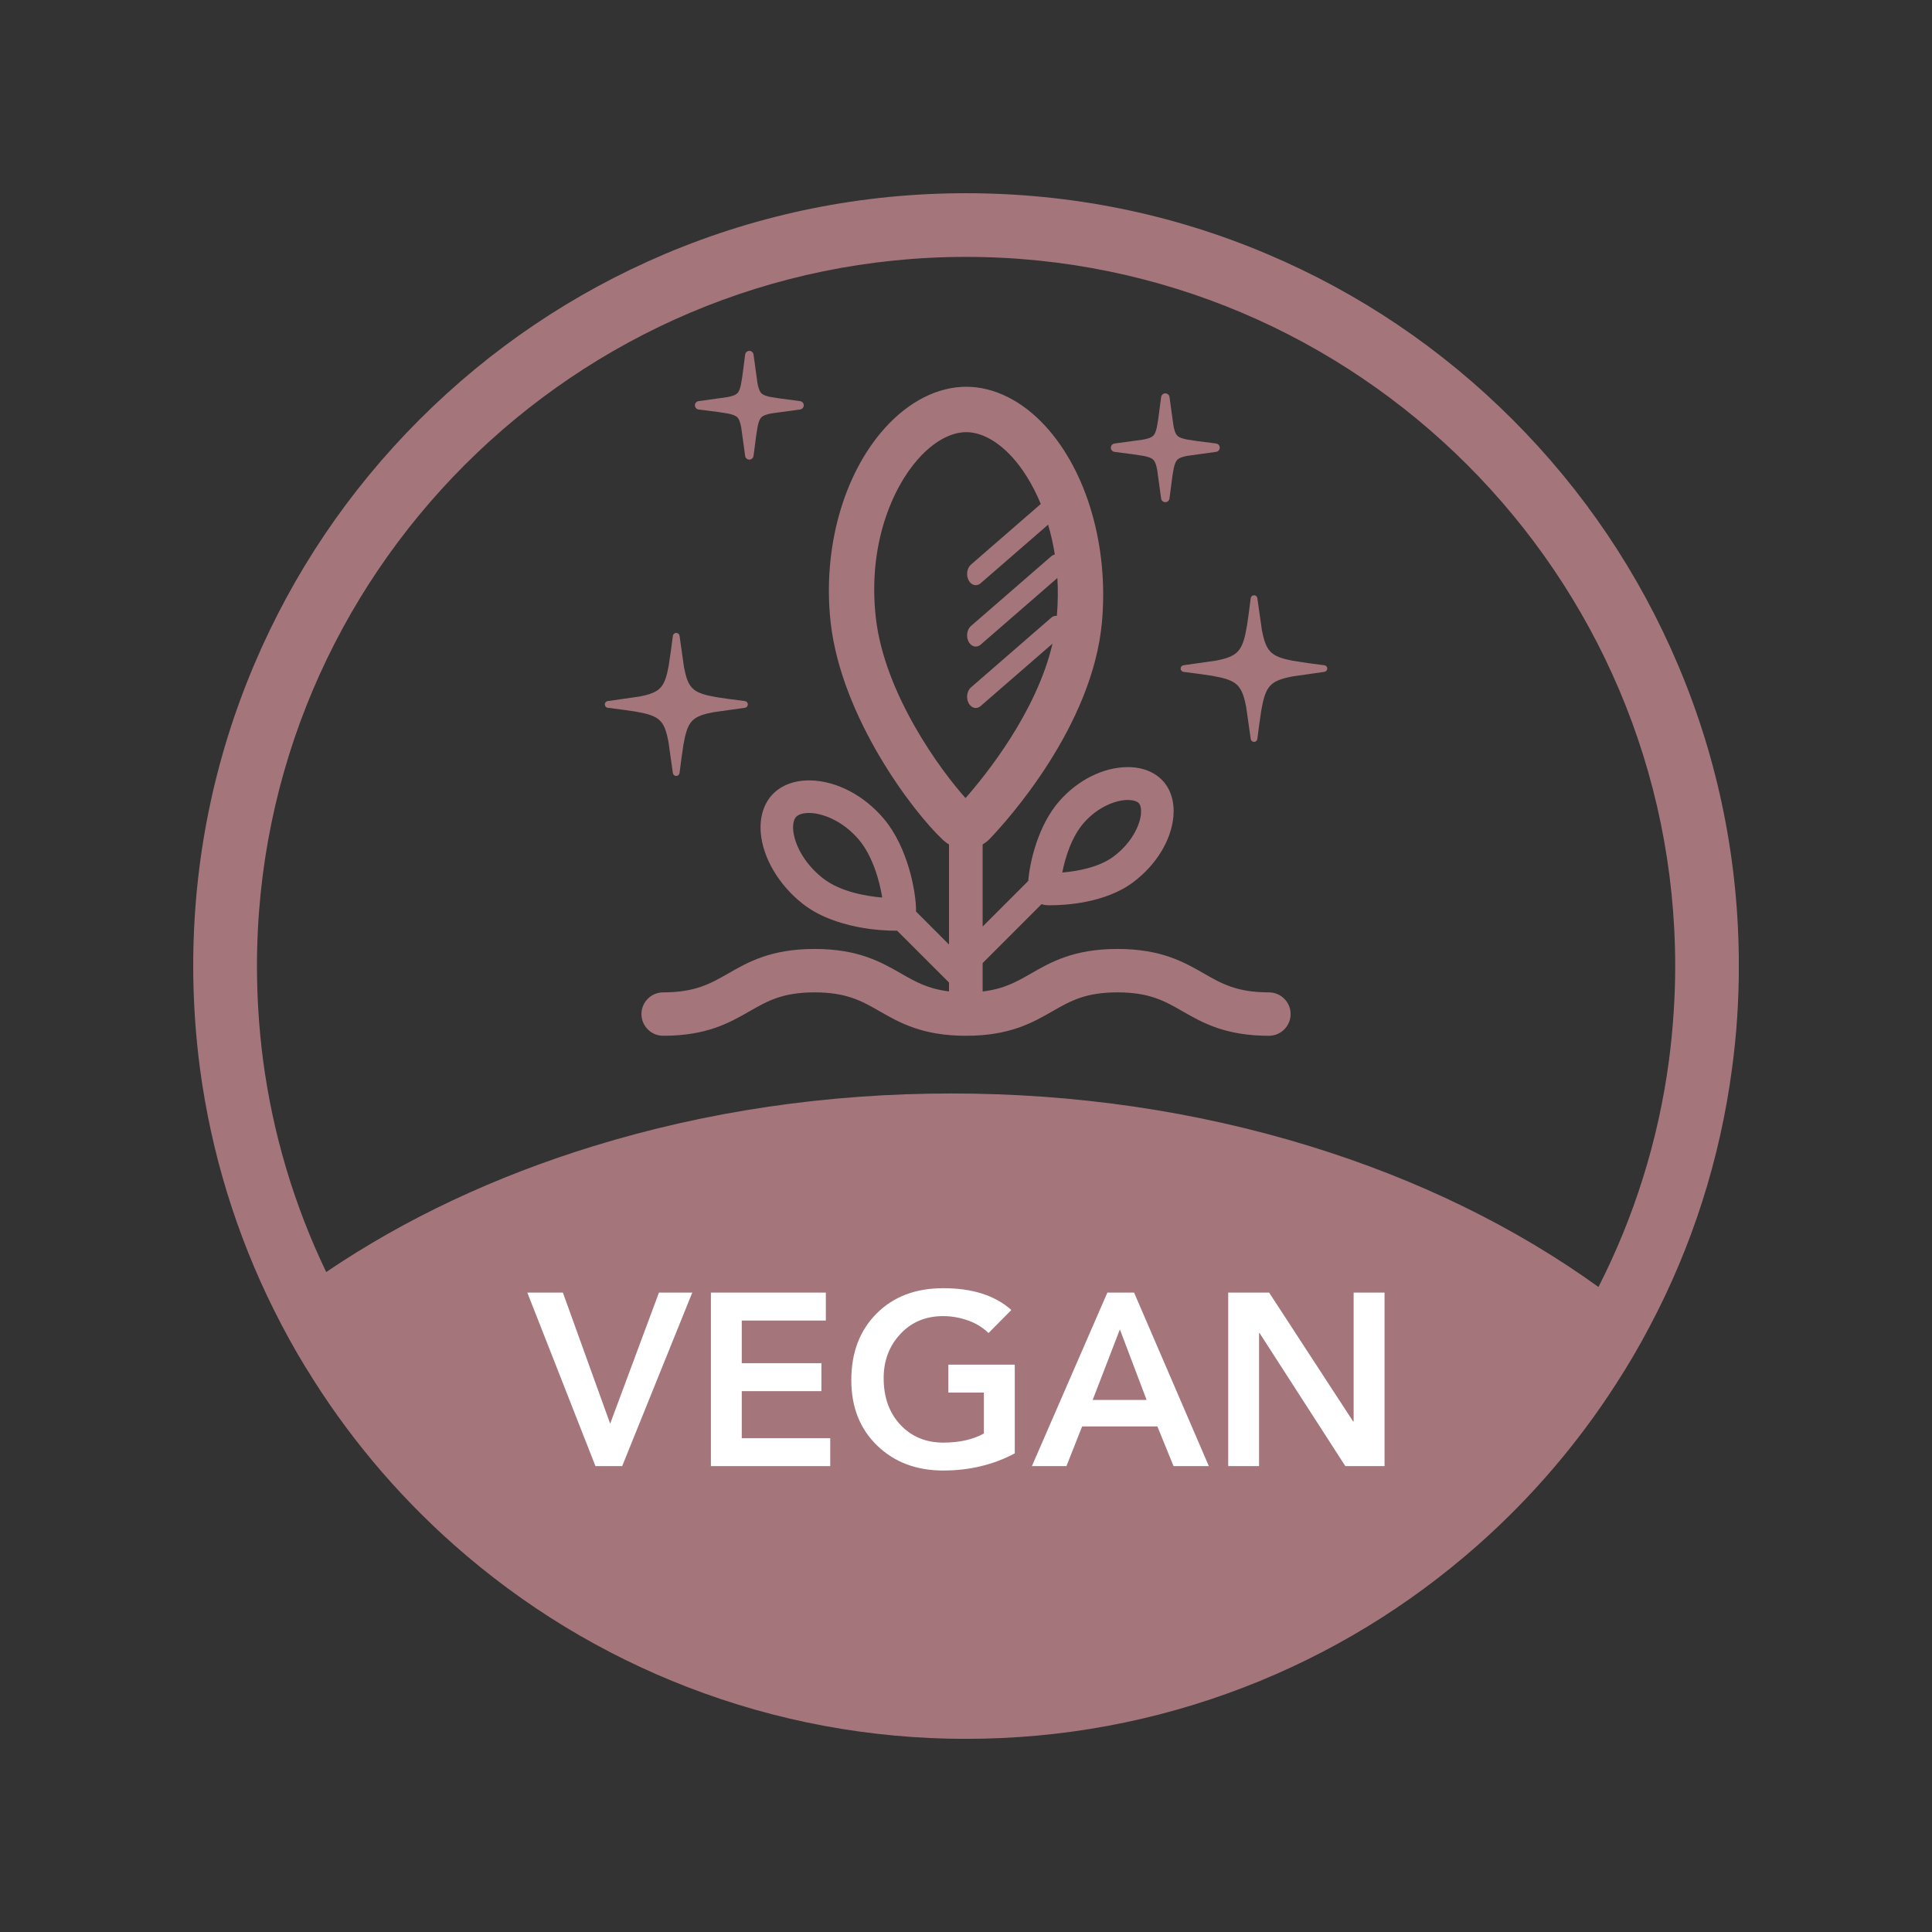 <svg xmlns="http://www.w3.org/2000/svg" xmlns:xlink="http://www.w3.org/1999/xlink" width="1080" zoomAndPan="magnify" viewBox="0 0 810 810" height="1080" preserveAspectRatio="xMidYMid meet" version="1.0"><rect x="0" y="0" width="810" height="810" fill="#333333" stroke="none"/><defs><g/><clipPath id="f3d0f6594d"><path d="M 81 81 L 729 81 L 729 729 L 81 729 Z M 81 81 " clip-rule="nonzero"/></clipPath><clipPath id="c1defe92f0"><path d="M 179.727 467.301 L 630.605 467.301 L 630.605 710.301 L 179.727 710.301 Z M 179.727 467.301 " clip-rule="nonzero"/></clipPath><clipPath id="145a0fa6bf"><path d="M 405 467.301 C 280.586 467.301 179.727 521.699 179.727 588.801 C 179.727 655.906 280.586 710.301 405 710.301 C 529.414 710.301 630.273 655.906 630.273 588.801 C 630.273 521.699 529.414 467.301 405 467.301 Z M 405 467.301 " clip-rule="nonzero"/></clipPath></defs><g clip-path="url(#f3d0f6594d)"><path fill="#a4767c" d="M 703.551 278.867 C 687.219 240.297 663.891 205.656 634.133 175.895 C 604.375 146.137 569.73 122.777 531.129 106.445 C 491.207 89.555 448.746 81.008 405 81.008 C 361.281 81.008 318.852 89.555 278.867 106.445 C 240.297 122.777 205.688 146.137 175.895 175.895 C 146.137 205.656 122.809 240.297 106.48 278.867 C 89.586 318.82 81.008 361.281 81.008 404.996 C 81.008 419.285 81.965 433.703 83.812 447.789 C 88.531 483.324 99.09 517.637 114.891 549.277 C 118.984 557.492 123.402 565.574 128.223 573.426 L 128.254 573.426 C 145.016 601.008 165.965 626.148 190.609 647.926 C 219.578 673.527 252.473 693.52 288.402 707.379 C 325.617 721.73 364.812 729.02 405 729.02 C 445.184 729.02 484.445 721.73 521.629 707.379 C 557.559 693.52 590.418 673.527 619.418 647.926 C 641.988 627.996 661.453 605.23 677.453 580.355 C 682.535 572.504 687.254 564.484 691.574 556.238 C 709.391 522.684 721.172 485.961 726.184 447.789 C 728.098 433.703 729.023 419.316 729.023 404.996 C 729.02 361.281 720.477 318.82 703.551 278.867 Z M 699.758 444.324 C 695.27 478.309 685.043 510.379 670.164 539.574 C 635.09 514.305 594.312 494.41 549.012 480.484 C 501.469 465.871 450.992 458.445 398.961 458.445 C 346.93 458.445 296.449 465.871 248.941 480.484 C 207.402 493.254 169.727 510.973 136.766 533.309 C 123.566 505.824 114.43 475.898 110.273 444.324 C 108.59 431.359 107.734 418.16 107.734 404.996 C 107.734 241.055 241.059 107.699 405 107.699 C 568.941 107.699 702.332 241.055 702.332 404.996 C 702.332 418.16 701.438 431.359 699.758 444.324 Z M 699.758 444.324 " fill-opacity="1" fill-rule="nonzero"/></g><path fill="#a4767c" d="M 555.242 278.906 L 548.758 278.066 L 541.797 276.996 L 538.871 276.344 L 537.148 275.832 L 536.926 275.75 L 536.688 275.664 L 536.453 275.578 L 536.219 275.484 L 535.988 275.391 L 535.758 275.289 C 535.684 275.258 535.609 275.227 535.539 275.191 L 535.32 275.09 L 535.102 274.98 L 534.891 274.871 L 534.676 274.754 L 534.477 274.637 L 534.277 274.516 C 534.207 274.473 534.145 274.434 534.082 274.391 C 534.02 274.348 533.957 274.309 533.895 274.266 C 533.832 274.223 533.773 274.18 533.711 274.133 C 533.648 274.086 533.59 274.043 533.527 273.996 C 533.465 273.949 533.406 273.902 533.355 273.859 L 533.184 273.715 L 533.016 273.566 C 532.961 273.516 532.906 273.465 532.852 273.41 C 532.797 273.359 532.746 273.309 532.695 273.258 C 532.641 273.203 532.59 273.148 532.539 273.094 L 532.391 272.93 C 532.344 272.875 532.297 272.816 532.246 272.758 C 532.195 272.699 532.152 272.641 532.105 272.582 C 532.059 272.523 532.012 272.465 531.969 272.406 L 531.832 272.219 C 531.789 272.156 531.75 272.094 531.703 272.031 C 531.66 271.965 531.617 271.898 531.574 271.832 C 531.535 271.77 531.496 271.703 531.453 271.637 L 531.336 271.434 L 531.223 271.227 L 531.109 271.012 L 531 270.797 C 530.965 270.727 530.934 270.656 530.895 270.582 L 530.793 270.359 L 530.695 270.133 L 530.598 269.898 L 530.508 269.668 L 530.418 269.43 L 530.332 269.191 L 530.246 268.949 L 530.164 268.707 L 529.648 266.914 L 529.062 264.258 L 527.145 250.77 C 527.047 250.082 526.453 249.566 525.762 249.566 L 525.758 249.566 C 525.055 249.57 524.465 250.094 524.375 250.785 L 523.562 257.027 L 522.887 261.793 L 522.129 265.859 L 521.602 267.918 L 521.375 268.656 L 521.297 268.891 L 521.215 269.133 L 521.125 269.379 L 521.039 269.609 L 520.945 269.84 L 520.852 270.074 L 520.754 270.301 L 520.652 270.523 L 520.547 270.746 L 520.441 270.957 L 520.332 271.168 L 520.215 271.379 C 520.18 271.449 520.141 271.516 520.102 271.582 L 519.977 271.785 L 519.852 271.98 L 519.727 272.168 C 519.684 272.23 519.641 272.289 519.594 272.352 C 519.547 272.414 519.504 272.477 519.457 272.535 C 519.41 272.594 519.363 272.652 519.316 272.707 C 519.27 272.77 519.223 272.824 519.176 272.879 L 519.023 273.051 L 518.871 273.215 C 518.82 273.266 518.77 273.316 518.719 273.367 L 518.559 273.52 C 518.504 273.57 518.449 273.621 518.391 273.672 C 518.332 273.723 518.273 273.77 518.223 273.816 C 518.168 273.859 518.109 273.906 518.043 273.957 C 517.98 274.008 517.922 274.051 517.863 274.094 L 517.68 274.23 L 517.484 274.363 C 517.422 274.402 517.359 274.445 517.293 274.488 L 517.094 274.609 L 516.891 274.727 L 516.688 274.84 L 516.473 274.953 C 516.406 274.988 516.336 275.023 516.262 275.059 L 516.039 275.168 L 515.82 275.266 L 515.594 275.367 L 515.363 275.461 L 515.129 275.555 L 514.398 275.82 L 514.168 275.898 L 513.922 275.977 L 512.645 276.344 L 509.992 276.945 L 496.184 278.91 C 495.492 279.008 494.977 279.609 494.98 280.305 C 494.984 281 495.508 281.594 496.199 281.684 L 502.484 282.5 L 508.352 283.355 L 512.109 284.117 L 513.879 284.609 L 514.359 284.766 L 514.598 284.848 L 514.828 284.934 L 515.07 285.023 L 515.52 285.203 L 515.762 285.309 L 515.984 285.41 C 516.059 285.445 516.129 285.477 516.207 285.516 L 516.422 285.621 L 516.633 285.73 C 516.707 285.77 516.773 285.809 516.84 285.844 C 516.91 285.883 516.98 285.926 517.047 285.965 C 517.117 286.004 517.18 286.047 517.238 286.082 C 517.305 286.121 517.371 286.164 517.438 286.207 L 517.812 286.465 L 517.996 286.605 C 518.055 286.648 518.113 286.695 518.172 286.746 C 518.23 286.793 518.289 286.84 518.34 286.887 C 518.398 286.938 518.453 286.988 518.508 287.035 L 518.668 287.188 L 518.832 287.348 L 518.984 287.508 C 519.031 287.559 519.082 287.613 519.133 287.672 C 519.184 287.73 519.23 287.785 519.277 287.84 C 519.324 287.898 519.371 287.957 519.422 288.02 C 519.465 288.078 519.508 288.137 519.555 288.195 C 519.602 288.258 519.645 288.316 519.688 288.379 L 519.82 288.574 L 519.945 288.766 L 520.066 288.961 L 520.188 289.168 L 520.301 289.371 L 520.41 289.582 L 520.52 289.801 L 520.625 290.02 L 520.727 290.242 L 520.824 290.465 L 520.922 290.699 L 521.016 290.93 L 521.105 291.168 L 521.277 291.652 L 521.352 291.867 L 521.875 293.688 L 522.457 296.34 L 524.379 309.844 C 524.477 310.527 525.07 311.043 525.762 311.043 C 526.469 311.039 527.059 310.516 527.148 309.824 L 527.961 303.574 L 528.77 297.98 L 529.453 294.477 L 529.996 292.426 L 530.312 291.453 L 530.395 291.223 L 530.484 290.992 L 530.574 290.758 L 530.672 290.523 L 530.77 290.301 L 530.871 290.074 L 530.973 289.855 L 531.082 289.637 C 531.117 289.566 531.152 289.5 531.191 289.426 L 531.309 289.215 L 531.422 289.016 C 531.465 288.945 531.504 288.883 531.543 288.816 L 531.668 288.621 L 531.797 288.434 C 531.84 288.371 531.883 288.309 531.93 288.246 C 531.973 288.188 532.02 288.129 532.062 288.066 C 532.109 288.008 532.156 287.949 532.203 287.891 L 532.348 287.719 C 532.395 287.664 532.445 287.609 532.5 287.551 C 532.547 287.496 532.598 287.441 532.648 287.391 C 532.699 287.336 532.754 287.281 532.809 287.23 L 532.969 287.078 C 533.02 287.027 533.078 286.977 533.133 286.93 C 533.191 286.879 533.246 286.832 533.305 286.781 L 533.48 286.641 L 533.656 286.504 L 533.848 286.367 L 534.035 286.238 C 534.098 286.199 534.16 286.16 534.23 286.113 C 534.297 286.07 534.363 286.031 534.422 285.996 L 534.629 285.875 L 534.832 285.762 L 535.047 285.648 C 535.117 285.609 535.188 285.574 535.262 285.539 C 535.336 285.504 535.406 285.469 535.48 285.434 L 535.707 285.332 L 535.93 285.234 L 536.16 285.137 L 536.395 285.047 L 537.371 284.695 L 537.578 284.629 L 539.145 284.184 L 541.805 283.602 L 555.258 281.676 C 555.945 281.578 556.465 280.98 556.461 280.285 C 556.457 279.59 555.934 278.996 555.242 278.906 Z M 555.242 278.906 " fill-opacity="1" fill-rule="nonzero"/><path fill="#a4767c" d="M 284.906 324.074 L 285.73 317.719 L 286.562 312.059 L 287.223 308.781 L 287.703 306.984 L 287.773 306.75 L 287.855 306.492 L 287.938 306.258 L 288.008 306.031 L 288.113 305.773 L 288.195 305.527 L 288.289 305.293 L 288.395 305.07 L 288.488 304.848 L 288.594 304.621 L 288.699 304.398 L 288.82 304.188 L 288.926 303.977 L 289.043 303.777 C 289.09 303.707 289.125 303.637 289.172 303.578 C 289.207 303.508 289.254 303.438 289.301 303.379 L 289.418 303.191 C 289.465 303.133 289.512 303.074 289.559 303 C 289.605 302.941 289.652 302.883 289.699 302.824 C 289.734 302.766 289.781 302.707 289.828 302.648 C 289.875 302.59 289.934 302.531 289.98 302.484 C 290.027 302.426 290.074 302.367 290.121 302.32 C 290.18 302.262 290.227 302.215 290.289 302.156 C 290.336 302.109 290.395 302.051 290.441 302.004 C 290.5 301.957 290.547 301.898 290.605 301.852 C 290.664 301.805 290.723 301.758 290.781 301.699 C 290.84 301.652 290.887 301.605 290.945 301.559 C 291.016 301.512 291.074 301.461 291.121 301.414 C 291.18 301.379 291.25 301.332 291.309 301.285 L 291.508 301.156 C 291.566 301.109 291.625 301.074 291.695 301.027 C 291.766 300.98 291.824 300.945 291.895 300.898 L 292.098 300.781 L 292.309 300.676 C 292.379 300.629 292.449 300.594 292.52 300.559 L 292.73 300.453 L 292.953 300.348 L 293.188 300.242 L 293.41 300.148 L 293.648 300.055 L 293.883 299.961 L 294.129 299.867 L 294.363 299.781 L 294.621 299.699 L 294.832 299.629 L 295.09 299.547 L 296.418 299.172 L 299.109 298.598 L 312.301 296.742 C 313.004 296.648 313.52 296.035 313.52 295.332 C 313.52 294.613 312.992 294.016 312.289 293.922 L 305.898 293.102 L 300.508 292.312 L 296.961 291.621 L 295.152 291.137 L 294.164 290.809 L 293.941 290.727 L 293.473 290.539 L 293.25 290.445 L 293.012 290.34 L 292.789 290.234 L 292.578 290.129 L 292.355 290.023 L 292.156 289.906 L 291.945 289.785 L 291.746 289.668 C 291.688 289.621 291.617 289.574 291.555 289.539 L 291.355 289.41 L 291.18 289.281 C 291.121 289.234 291.062 289.188 290.992 289.141 C 290.934 289.094 290.875 289.047 290.828 289 C 290.77 288.953 290.711 288.906 290.652 288.848 L 290.488 288.707 C 290.441 288.66 290.383 288.602 290.324 288.555 L 290.172 288.391 C 290.125 288.344 290.078 288.281 290.02 288.223 C 289.973 288.164 289.926 288.117 289.875 288.059 C 289.828 288 289.781 287.941 289.734 287.883 C 289.688 287.824 289.641 287.766 289.594 287.707 C 289.547 287.648 289.5 287.578 289.453 287.52 C 289.406 287.461 289.371 287.391 289.324 287.332 L 289.195 287.133 L 289.078 286.934 L 288.961 286.73 L 288.844 286.52 L 288.738 286.309 L 288.621 286.098 L 288.516 285.875 L 288.422 285.652 L 288.324 285.418 L 288.219 285.195 L 288.125 284.945 L 288.043 284.711 L 287.949 284.465 L 287.867 284.219 L 287.797 283.996 L 287.352 282.41 L 286.766 279.719 L 284.906 266.562 C 284.812 265.871 284.203 265.344 283.5 265.344 C 282.793 265.355 282.184 265.883 282.102 266.59 L 281.266 272.93 L 280.34 279.191 L 279.727 282.141 L 279.223 283.938 L 279.152 284.16 L 278.988 284.652 L 278.707 285.359 L 278.613 285.594 L 278.52 285.816 L 278.414 286.039 L 278.305 286.262 C 278.258 286.332 278.223 286.402 278.188 286.473 L 278.07 286.688 L 277.953 286.887 C 277.918 286.957 277.883 287.016 277.836 287.086 C 277.789 287.156 277.754 287.215 277.719 287.273 C 277.672 287.344 277.625 287.402 277.578 287.473 C 277.543 287.531 277.496 287.59 277.449 287.66 C 277.402 287.719 277.355 287.777 277.309 287.836 C 277.262 287.895 277.227 287.953 277.18 288.012 C 277.121 288.07 277.074 288.117 277.027 288.176 C 276.98 288.234 276.934 288.293 276.875 288.344 C 276.828 288.402 276.77 288.461 276.719 288.508 C 276.672 288.555 276.613 288.613 276.566 288.66 C 276.508 288.719 276.449 288.766 276.402 288.812 C 276.344 288.859 276.285 288.906 276.227 288.953 C 276.18 289.012 276.121 289.059 276.062 289.105 C 275.992 289.152 275.934 289.199 275.875 289.246 L 275.699 289.375 L 275.5 289.504 C 275.441 289.551 275.383 289.586 275.312 289.633 L 275.109 289.75 L 274.898 289.867 L 274.699 289.988 L 274.488 290.105 L 274.266 290.211 C 274.195 290.246 274.125 290.281 274.043 290.316 L 273.82 290.41 L 273.629 290.492 L 273.406 290.586 L 273.359 290.609 L 273.125 290.703 L 272.879 290.785 L 272.141 291.043 L 270.59 291.488 L 268.168 292.02 L 254.777 293.934 C 254.086 294.027 253.559 294.637 253.57 295.344 C 253.57 296.047 254.098 296.66 254.801 296.738 L 261.109 297.562 L 266.219 298.289 L 270.047 299.043 L 271.855 299.523 L 272.082 299.594 L 272.586 299.77 L 272.82 299.855 L 273.066 299.938 L 273.535 300.125 L 273.773 300.219 L 274.219 300.43 C 274.289 300.465 274.359 300.5 274.43 300.535 L 274.641 300.641 L 275.062 300.875 L 275.254 300.992 L 275.453 301.121 L 275.641 301.25 C 275.711 301.297 275.77 301.344 275.828 301.379 C 275.887 301.43 275.945 301.473 276.016 301.523 C 276.074 301.57 276.121 301.617 276.18 301.664 C 276.238 301.711 276.297 301.758 276.355 301.805 C 276.402 301.863 276.461 301.91 276.52 301.957 C 276.566 302.004 276.625 302.051 276.672 302.109 L 276.836 302.273 C 276.887 302.32 276.934 302.379 276.98 302.426 C 277.027 302.484 277.086 302.543 277.133 302.602 L 277.273 302.777 C 277.32 302.836 277.367 302.895 277.414 302.953 C 277.461 303.023 277.508 303.086 277.543 303.145 L 277.684 303.332 L 277.801 303.52 L 277.93 303.73 L 278.047 303.93 C 278.082 304 278.117 304.059 278.164 304.129 L 278.27 304.352 L 278.375 304.562 L 278.484 304.789 L 278.59 305.012 L 278.684 305.246 L 278.789 305.48 L 278.871 305.715 L 278.965 305.949 L 279.047 306.195 L 279.129 306.445 L 279.188 306.598 L 279.211 306.668 L 279.656 308.242 L 280.246 310.941 L 282.102 324.098 C 282.195 324.789 282.805 325.32 283.5 325.32 C 284.215 325.309 284.812 324.777 284.906 324.074 Z M 284.906 324.074 " fill-opacity="1" fill-rule="nonzero"/><path fill="#a4767c" d="M 292.887 171.688 L 300.812 172.699 L 301.836 172.836 L 305.238 173.395 L 305.523 173.453 L 305.832 173.523 L 306.137 173.598 L 306.434 173.676 L 306.727 173.758 L 306.988 173.836 L 307.27 173.93 C 307.359 173.961 307.445 173.992 307.52 174.02 C 307.605 174.051 307.695 174.086 307.777 174.121 C 307.852 174.152 307.93 174.188 308 174.223 C 308.074 174.254 308.148 174.289 308.215 174.324 C 308.281 174.359 308.344 174.395 308.41 174.434 C 308.473 174.469 308.531 174.504 308.59 174.543 C 308.648 174.582 308.703 174.617 308.762 174.66 C 308.809 174.695 308.859 174.734 308.91 174.777 C 308.957 174.816 309.004 174.855 309.051 174.898 C 309.094 174.941 309.137 174.98 309.176 175.023 C 309.223 175.074 309.262 175.121 309.301 175.168 C 309.344 175.215 309.383 175.266 309.422 175.316 C 309.461 175.371 309.496 175.426 309.535 175.48 C 309.574 175.539 309.609 175.602 309.645 175.664 C 309.684 175.727 309.719 175.789 309.754 175.863 C 309.789 175.93 309.824 175.996 309.859 176.07 C 309.895 176.148 309.93 176.223 309.961 176.301 C 309.996 176.379 310.027 176.461 310.059 176.547 C 310.09 176.625 310.121 176.711 310.152 176.801 C 310.18 176.887 310.211 176.977 310.242 177.07 L 310.328 177.352 L 310.406 177.641 L 310.484 177.941 L 310.559 178.242 L 310.758 179.18 L 312.41 191.164 C 312.527 192.035 313.281 192.691 314.16 192.691 C 315.047 192.688 315.797 192.027 315.914 191.152 L 317.035 182.598 C 317.039 182.582 317.039 182.562 317.043 182.543 L 317.645 178.828 L 317.703 178.562 L 317.773 178.254 L 317.848 177.949 L 317.922 177.652 L 318.004 177.363 L 318.09 177.082 C 318.117 176.992 318.145 176.902 318.176 176.812 C 318.207 176.723 318.238 176.641 318.27 176.559 C 318.301 176.477 318.332 176.395 318.367 176.316 C 318.398 176.238 318.434 176.16 318.465 176.086 C 318.5 176.016 318.535 175.941 318.574 175.871 C 318.609 175.801 318.648 175.73 318.684 175.672 C 318.715 175.613 318.754 175.551 318.793 175.492 C 318.828 175.438 318.867 175.383 318.906 175.328 C 318.945 175.277 318.984 175.227 319.023 175.176 C 319.062 175.125 319.105 175.082 319.148 175.035 C 319.188 174.992 319.23 174.949 319.273 174.91 C 319.32 174.867 319.363 174.824 319.41 174.785 C 319.465 174.742 319.516 174.703 319.562 174.668 C 319.617 174.629 319.672 174.59 319.73 174.551 C 319.793 174.512 319.852 174.477 319.914 174.438 C 319.977 174.398 320.043 174.363 320.105 174.332 C 320.176 174.297 320.25 174.258 320.32 174.227 C 320.398 174.191 320.477 174.156 320.551 174.125 C 320.629 174.094 320.707 174.059 320.793 174.027 L 321.047 173.934 C 321.133 173.902 321.227 173.875 321.316 173.844 L 321.574 173.766 L 321.891 173.676 L 322.195 173.598 L 322.492 173.527 L 322.805 173.453 L 323.121 173.387 L 323.445 173.324 L 323.742 173.27 L 335.445 171.68 C 336.32 171.562 336.98 170.809 336.977 169.926 C 336.977 169.043 336.312 168.293 335.441 168.176 L 327.551 167.141 L 323.414 166.504 L 323.129 166.449 L 322.812 166.383 L 322.5 166.309 L 322.203 166.238 L 321.902 166.16 L 321.617 166.082 L 321.336 165.996 C 321.246 165.969 321.156 165.938 321.07 165.91 C 320.98 165.875 320.891 165.844 320.805 165.812 C 320.719 165.781 320.641 165.75 320.559 165.715 C 320.48 165.684 320.406 165.648 320.332 165.613 C 320.262 165.582 320.195 165.547 320.125 165.512 C 320.051 165.477 319.988 165.438 319.922 165.402 C 319.863 165.367 319.801 165.328 319.742 165.293 C 319.688 165.254 319.633 165.219 319.578 165.176 C 319.523 165.137 319.473 165.102 319.426 165.059 C 319.375 165.02 319.328 164.977 319.285 164.938 C 319.242 164.895 319.199 164.852 319.156 164.809 C 319.113 164.762 319.074 164.719 319.031 164.668 C 318.992 164.621 318.953 164.57 318.918 164.52 C 318.871 164.461 318.836 164.406 318.801 164.352 C 318.762 164.293 318.723 164.234 318.691 164.176 C 318.648 164.105 318.613 164.039 318.578 163.973 C 318.543 163.902 318.508 163.832 318.473 163.762 C 318.441 163.688 318.406 163.613 318.375 163.535 C 318.34 163.453 318.305 163.371 318.277 163.293 C 318.246 163.211 318.215 163.125 318.184 163.035 C 318.152 162.945 318.121 162.855 318.094 162.762 C 318.062 162.668 318.035 162.574 318.008 162.484 L 317.926 162.191 L 317.848 161.895 L 317.777 161.594 L 317.574 160.648 L 315.918 148.633 C 315.797 147.762 315.043 147.105 314.164 147.105 L 314.16 147.105 C 313.277 147.109 312.523 147.773 312.41 148.648 L 311.387 156.551 L 311.102 158.621 L 310.621 161.312 L 310.559 161.59 L 310.488 161.883 L 310.41 162.18 L 310.332 162.469 L 310.246 162.75 L 310.156 163.023 C 310.125 163.109 310.094 163.195 310.062 163.277 C 310.031 163.359 310 163.441 309.965 163.52 C 309.934 163.594 309.902 163.672 309.867 163.746 C 309.832 163.82 309.797 163.895 309.758 163.965 C 309.723 164.035 309.688 164.102 309.652 164.16 C 309.617 164.219 309.582 164.281 309.539 164.34 C 309.504 164.398 309.469 164.453 309.43 164.504 C 309.391 164.559 309.352 164.609 309.312 164.656 C 309.27 164.703 309.23 164.75 309.188 164.797 C 309.145 164.84 309.102 164.883 309.059 164.926 C 309.016 164.969 308.969 165.008 308.922 165.047 C 308.871 165.09 308.82 165.129 308.766 165.172 C 308.711 165.211 308.656 165.25 308.598 165.285 C 308.547 165.32 308.484 165.359 308.426 165.395 C 308.363 165.43 308.297 165.469 308.227 165.504 C 308.156 165.539 308.082 165.574 308.008 165.609 C 307.938 165.645 307.863 165.676 307.785 165.711 C 307.707 165.742 307.625 165.777 307.539 165.809 C 307.457 165.84 307.375 165.871 307.285 165.898 C 307.195 165.93 307.109 165.961 307.016 165.988 C 306.922 166.02 306.832 166.047 306.734 166.074 L 306.438 166.16 L 306.156 166.23 L 305.52 166.379 L 305.223 166.441 L 304.914 166.504 L 292.867 168.18 C 291.992 168.301 291.336 169.059 291.344 169.941 C 291.348 170.824 292.012 171.574 292.887 171.688 Z M 292.887 171.688 " fill-opacity="1" fill-rule="nonzero"/><path fill="#a4767c" d="M 467.273 189.449 L 475.176 190.484 L 479.309 191.117 L 479.602 191.176 L 479.91 191.242 L 480.223 191.312 L 480.527 191.387 L 480.832 191.465 L 481.113 191.543 C 481.203 191.57 481.293 191.598 481.391 191.629 C 481.488 191.66 481.574 191.688 481.656 191.715 C 481.746 191.746 481.832 191.777 481.922 191.812 C 482.004 191.844 482.086 191.875 482.16 191.906 C 482.234 191.938 482.312 191.973 482.387 192.008 C 482.461 192.043 482.535 192.078 482.602 192.113 C 482.672 192.148 482.738 192.184 482.801 192.219 C 482.859 192.254 482.922 192.293 482.988 192.336 C 483.043 192.371 483.098 192.41 483.152 192.449 C 483.203 192.484 483.254 192.523 483.301 192.562 C 483.344 192.602 483.395 192.645 483.441 192.688 C 483.484 192.73 483.527 192.773 483.574 192.82 C 483.617 192.863 483.656 192.91 483.695 192.957 C 483.734 193.004 483.773 193.051 483.812 193.105 C 483.852 193.16 483.891 193.215 483.926 193.27 C 483.965 193.328 484.004 193.391 484.039 193.449 C 484.074 193.512 484.109 193.582 484.145 193.648 C 484.184 193.719 484.219 193.789 484.25 193.859 C 484.285 193.934 484.32 194.012 484.355 194.094 C 484.387 194.176 484.418 194.254 484.449 194.336 C 484.48 194.414 484.512 194.5 484.543 194.59 C 484.574 194.68 484.605 194.77 484.633 194.859 C 484.664 194.953 484.691 195.047 484.719 195.145 C 484.746 195.238 484.773 195.332 484.801 195.43 L 484.875 195.727 L 484.949 196.031 L 485.148 196.969 L 486.809 209.02 C 486.93 209.887 487.684 210.543 488.559 210.543 C 489.449 210.539 490.199 209.879 490.312 209.004 L 491.34 201.07 L 491.625 199.004 L 492.102 196.324 L 492.164 196.039 L 492.238 195.738 L 492.312 195.445 L 492.395 195.148 L 492.48 194.871 C 492.508 194.781 492.539 194.691 492.57 194.602 C 492.602 194.512 492.633 194.43 492.66 194.348 C 492.695 194.262 492.727 194.18 492.758 194.102 C 492.793 194.023 492.824 193.949 492.863 193.871 C 492.895 193.797 492.93 193.73 492.965 193.66 C 493 193.59 493.035 193.527 493.074 193.461 C 493.109 193.398 493.148 193.34 493.184 193.281 C 493.223 193.223 493.258 193.168 493.297 193.117 C 493.336 193.062 493.375 193.012 493.414 192.965 C 493.457 192.914 493.496 192.867 493.539 192.824 C 493.582 192.777 493.625 192.734 493.672 192.691 C 493.715 192.648 493.762 192.609 493.805 192.574 C 493.855 192.531 493.906 192.488 493.965 192.449 C 494.012 192.41 494.07 192.375 494.125 192.336 C 494.188 192.297 494.246 192.262 494.301 192.227 C 494.367 192.191 494.434 192.152 494.504 192.117 C 494.57 192.082 494.641 192.047 494.707 192.016 C 494.785 191.98 494.863 191.945 494.941 191.914 C 495.02 191.879 495.102 191.848 495.188 191.812 L 495.438 191.723 C 495.523 191.691 495.613 191.664 495.715 191.633 L 495.996 191.547 C 496.086 191.52 496.184 191.492 496.281 191.465 L 496.586 191.387 L 496.883 191.316 L 497.199 191.242 L 497.516 191.176 L 497.805 191.117 L 509.859 189.441 C 510.734 189.32 511.387 188.562 511.383 187.68 C 511.379 186.797 510.715 186.047 509.84 185.938 L 501.934 184.926 L 497.809 184.293 L 497.531 184.238 L 496.887 184.098 L 496.59 184.027 L 496.293 183.949 L 496.004 183.867 C 495.902 183.84 495.812 183.812 495.719 183.781 C 495.633 183.754 495.547 183.727 495.465 183.699 C 495.371 183.664 495.281 183.633 495.195 183.602 C 495.117 183.57 495.035 183.539 494.961 183.508 C 494.883 183.473 494.805 183.441 494.719 183.402 C 494.645 183.367 494.574 183.332 494.508 183.297 C 494.449 183.266 494.383 183.23 494.316 183.191 C 494.254 183.156 494.195 183.121 494.133 183.078 C 494.074 183.039 494.02 183.004 493.965 182.965 C 493.918 182.93 493.863 182.887 493.816 182.848 C 493.773 182.812 493.723 182.77 493.676 182.723 C 493.633 182.684 493.594 182.645 493.547 182.594 C 493.5 182.547 493.461 182.5 493.426 182.457 C 493.383 182.406 493.344 182.355 493.305 182.305 C 493.266 182.254 493.23 182.199 493.191 182.141 C 493.156 182.086 493.117 182.023 493.078 181.961 C 493.043 181.898 493.008 181.832 492.973 181.766 C 492.938 181.695 492.902 181.625 492.867 181.551 C 492.832 181.477 492.797 181.398 492.766 181.324 C 492.734 181.246 492.699 181.164 492.668 181.078 C 492.637 180.992 492.605 180.91 492.574 180.82 L 492.484 180.555 L 492.398 180.266 L 492.316 179.98 L 492.242 179.684 L 492.168 179.383 L 491.969 178.441 L 490.316 166.445 C 490.195 165.574 489.441 164.918 488.566 164.918 L 488.559 164.918 C 487.676 164.922 486.926 165.586 486.812 166.457 L 485.781 174.34 L 485.492 176.41 L 485.016 179.09 L 484.953 179.371 L 484.879 179.676 L 484.805 179.973 L 484.723 180.258 L 484.637 180.539 L 484.551 180.809 C 484.52 180.898 484.488 180.984 484.453 181.066 C 484.422 181.148 484.391 181.23 484.355 181.312 C 484.324 181.387 484.293 181.461 484.258 181.539 C 484.223 181.617 484.188 181.684 484.152 181.75 C 484.117 181.816 484.082 181.887 484.043 181.949 C 484.012 182.008 483.973 182.07 483.934 182.129 C 483.895 182.191 483.855 182.246 483.82 182.297 C 483.785 182.348 483.746 182.398 483.703 182.445 C 483.66 182.496 483.621 182.543 483.582 182.586 C 483.535 182.633 483.492 182.676 483.445 182.719 C 483.402 182.762 483.359 182.801 483.312 182.84 C 483.262 182.879 483.215 182.918 483.164 182.957 C 483.109 182.996 483.051 183.039 482.996 183.074 C 482.941 183.109 482.879 183.148 482.82 183.184 C 482.754 183.223 482.688 183.258 482.617 183.293 C 482.547 183.328 482.48 183.363 482.41 183.395 C 482.332 183.434 482.258 183.465 482.188 183.496 L 481.93 183.598 L 481.68 183.691 C 481.59 183.719 481.5 183.75 481.41 183.781 L 481.125 183.867 L 480.863 183.938 L 480.535 184.023 L 480.234 184.098 L 479.922 184.168 L 479.602 184.234 L 479.293 184.297 L 478.977 184.359 L 467.266 185.941 C 466.391 186.062 465.734 186.816 465.734 187.699 C 465.734 188.582 466.398 189.332 467.273 189.449 Z M 467.273 189.449 " fill-opacity="1" fill-rule="nonzero"/><path fill="#a4767c" d="M 531.992 416.055 C 518.547 416.055 512.164 412.395 504.777 408.16 C 496.352 403.328 486.801 397.855 468.508 397.855 C 450.211 397.855 440.66 403.328 432.238 408.16 C 426.25 411.59 420.926 414.641 411.973 415.676 L 411.973 403.777 L 436.676 379.074 C 437.449 379.34 438.27 379.492 439.125 379.516 C 439.457 379.523 439.914 379.531 440.473 379.531 C 446.262 379.531 463.414 378.723 475.227 369.777 C 484.781 362.543 491.031 352.305 491.949 342.398 C 492.5 336.457 490.949 331.145 487.586 327.441 C 484.125 323.637 478.805 321.551 472.609 321.617 C 462.566 321.695 451.934 327.004 444.168 335.82 C 435.176 346.035 431.668 361.664 431.113 369.324 L 411.973 388.465 L 411.973 354.031 C 413.059 353.395 414.07 352.621 414.949 351.699 C 422.113 344.211 458.066 304.613 462.004 260.746 C 464.832 229.207 455.77 197.777 438.348 178.723 C 428.578 168.035 416.777 162.152 405.117 162.152 C 393.094 162.152 380.922 168.355 370.848 179.617 C 353.48 199.027 344.824 230.191 348.254 260.949 C 352.672 300.547 382.547 340.25 395.492 352.281 C 396.227 352.961 397.031 353.547 397.883 354.047 C 397.883 354.066 397.875 354.082 397.875 354.102 L 397.875 395.996 L 384.027 382.148 C 384.035 382.031 384.047 381.914 384.051 381.797 C 384.098 374.473 380.84 355.387 370.441 343.145 C 362.195 333.438 350.789 327.477 339.926 327.195 C 333.301 327.023 327.594 329.125 323.848 333.098 C 320.207 336.965 318.465 342.594 318.938 348.949 C 319.73 359.523 326.477 371.008 336.543 378.918 C 350.047 389.527 370.383 390.199 375.27 390.199 C 375.41 390.199 375.539 390.199 375.652 390.195 C 375.805 390.195 375.957 390.18 376.109 390.172 L 397.879 411.941 L 397.879 415.652 C 389.039 414.594 383.742 411.566 377.797 408.16 C 369.375 403.328 359.824 397.855 341.527 397.855 C 323.23 397.855 313.68 403.328 305.258 408.16 C 297.867 412.395 291.484 416.055 278.035 416.055 C 273.012 416.055 268.938 420.129 268.938 425.152 C 268.938 430.18 273.012 434.254 278.035 434.254 C 296.332 434.254 305.883 428.777 314.309 423.949 C 321.695 419.711 328.078 416.055 341.527 416.055 C 354.977 416.055 361.359 419.711 368.746 423.949 C 377.172 428.777 386.723 434.254 405.02 434.254 C 423.316 434.254 432.863 428.777 441.289 423.949 C 448.676 419.711 455.059 416.055 468.508 416.055 C 481.957 416.055 488.336 419.711 495.723 423.949 C 504.148 428.777 513.699 434.254 531.992 434.254 C 537.02 434.254 541.094 430.18 541.094 425.152 C 541.094 420.129 537.02 416.055 531.992 416.055 Z M 454.414 344.965 C 460.586 337.953 468.133 335.426 472.715 335.391 C 472.75 335.387 472.785 335.387 472.82 335.387 C 474.938 335.387 476.719 335.906 477.484 336.746 C 478.219 337.555 478.543 339.242 478.359 341.262 C 477.938 345.801 474.707 353.172 466.984 359.02 C 461.156 363.438 452.23 365.25 445.367 365.809 C 446.535 359.723 449.27 350.805 454.414 344.965 Z M 405.121 181.188 C 411.367 181.188 418.18 184.875 424.301 191.566 C 428.645 196.32 432.93 203.008 436.359 211.289 L 407.07 236.727 C 405.402 238.176 404.957 241.098 406.078 243.254 C 406.781 244.605 407.93 245.336 409.102 245.336 C 409.801 245.336 410.508 245.078 411.129 244.539 L 439.418 219.973 C 440.578 223.883 441.543 228.047 442.238 232.48 C 441.727 232.582 441.219 232.812 440.758 233.211 L 407.07 262.465 C 405.402 263.914 404.957 266.84 406.078 268.996 C 406.781 270.348 407.934 271.078 409.105 271.078 C 409.801 271.078 410.508 270.82 411.129 270.277 L 443.309 242.336 C 443.609 247.367 443.555 252.664 443.098 258.191 C 442.301 258.102 441.477 258.328 440.758 258.949 L 407.07 288.207 C 405.402 289.656 404.957 292.578 406.078 294.734 C 406.781 296.09 407.934 296.82 409.105 296.82 C 409.801 296.82 410.508 296.559 411.129 296.02 L 441.27 269.844 C 434.586 298.582 413.246 325.004 404.805 334.59 C 394.586 323.285 370.762 291 367.176 258.84 C 363.77 228.312 374.168 204.453 385.035 192.309 C 391.449 185.137 398.582 181.188 405.121 181.188 Z M 332.551 347.934 C 332.367 345.48 332.816 343.488 333.785 342.461 C 334.75 341.434 336.754 340.836 339.188 340.836 C 339.316 340.836 339.445 340.84 339.578 340.844 C 344.762 340.977 353.234 343.973 360.039 351.984 C 365.91 358.895 368.793 369.484 369.875 376.301 C 363.207 375.738 352.289 373.93 344.977 368.188 C 336.422 361.461 332.934 353.074 332.551 347.934 Z M 332.551 347.934 " fill-opacity="1" fill-rule="nonzero"/><path fill="#ffffff" d="M 275.656 489.484 L 303.836 489.484 L 303.836 558.246 L 288.805 558.246 L 288.805 502.637 L 275.656 502.637 Z M 275.656 489.484 " fill-opacity="1" fill-rule="nonzero"/><path fill="#ffffff" d="M 350.035 558.828 C 340.391 558.828 333.176 555.609 328.387 549.164 C 323.602 542.719 321.207 534.113 321.207 523.352 C 321.207 512.59 323.602 503.984 328.387 497.539 C 333.176 491.098 340.391 487.875 350.035 487.875 C 359.676 487.875 366.891 491.098 371.68 497.539 C 376.469 503.984 378.863 512.59 378.863 523.352 C 378.863 534.113 376.469 542.719 371.68 549.164 C 366.891 555.609 359.676 558.828 350.035 558.828 Z M 339.762 506.812 C 337.566 511.004 336.469 516.531 336.469 523.402 C 336.469 530.27 337.566 535.801 339.762 539.988 C 341.953 544.176 345.379 546.27 350.035 546.27 C 354.688 546.27 358.113 544.176 360.309 539.988 C 362.504 535.801 363.602 530.27 363.602 523.402 C 363.602 516.531 362.504 511.004 360.309 506.812 C 358.113 502.629 354.688 500.535 350.035 500.535 C 345.379 500.535 341.953 502.629 339.762 506.812 Z M 339.762 506.812 " fill-opacity="1" fill-rule="nonzero"/><path fill="#ffffff" d="M 421.855 558.828 C 412.211 558.828 404.996 555.609 400.207 549.164 C 395.422 542.719 393.027 534.113 393.027 523.352 C 393.027 512.59 395.422 503.984 400.207 497.539 C 404.996 491.098 412.211 487.875 421.855 487.875 C 431.496 487.875 438.711 491.098 443.5 497.539 C 448.289 503.984 450.684 512.59 450.684 523.352 C 450.684 534.113 448.289 542.719 443.5 549.164 C 438.711 555.609 431.496 558.828 421.855 558.828 Z M 411.582 506.812 C 409.387 511.004 408.289 516.531 408.289 523.402 C 408.289 530.27 409.387 535.801 411.582 539.988 C 413.773 544.176 417.199 546.27 421.855 546.27 C 426.508 546.27 429.934 544.176 432.129 539.988 C 434.324 535.801 435.422 530.27 435.422 523.402 C 435.422 516.531 434.324 511.004 432.129 506.812 C 429.934 502.629 426.508 500.535 421.855 500.535 C 417.199 500.535 413.773 502.629 411.582 506.812 Z M 411.582 506.812 " fill-opacity="1" fill-rule="nonzero"/><path fill="#ffffff" d="M 495.07 504.949 C 495.07 508.812 493.676 512.066 490.883 514.715 C 488.09 517.363 484.578 518.691 480.359 518.691 C 476.133 518.691 472.629 517.348 469.832 514.664 C 467.039 511.984 465.645 508.727 465.645 504.902 C 465.645 501.074 467.039 497.82 469.832 495.137 C 472.629 492.453 476.133 491.113 480.359 491.113 C 484.578 491.113 488.09 492.453 490.883 495.137 C 493.676 497.82 495.07 501.09 495.07 504.949 Z M 533.453 489.484 L 483.363 558.246 L 466.164 558.246 L 516.355 489.484 Z M 477.363 508.434 C 478.129 509.316 479.109 509.758 480.309 509.758 C 481.504 509.758 482.504 509.316 483.301 508.434 C 484.098 507.551 484.496 506.391 484.496 504.949 C 484.496 503.512 484.098 502.316 483.301 501.367 C 482.504 500.418 481.52 499.945 480.355 499.945 C 479.191 499.945 478.211 500.418 477.414 501.367 C 476.617 502.316 476.219 503.512 476.219 504.949 C 476.219 506.391 476.602 507.551 477.363 508.434 Z M 534.375 545.09 C 534.375 548.953 532.977 552.207 530.184 554.855 C 527.391 557.504 523.883 558.828 519.66 558.828 C 515.438 558.828 511.93 557.488 509.137 554.805 C 506.344 552.125 504.945 548.867 504.945 545.039 C 504.945 541.215 506.344 537.961 509.137 535.277 C 511.93 532.594 515.438 531.25 519.66 531.25 C 523.883 531.25 527.391 532.594 530.184 535.277 C 532.977 537.961 534.375 541.23 534.375 545.09 Z M 516.668 548.574 C 517.43 549.457 518.414 549.898 519.609 549.898 C 520.809 549.898 521.805 549.457 522.602 548.574 C 523.402 547.691 523.801 546.531 523.801 545.09 C 523.801 543.652 523.402 542.457 522.602 541.508 C 521.805 540.559 520.824 540.086 519.66 540.086 C 518.496 540.086 517.516 540.559 516.719 541.508 C 515.918 542.457 515.52 543.652 515.52 545.09 C 515.52 546.531 515.902 547.691 516.668 548.574 Z M 516.668 548.574 " fill-opacity="1" fill-rule="nonzero"/><path fill="#ffffff" d="M 249.809 583.578 L 261.805 583.578 L 261.805 637.117 L 249.668 637.117 L 223.77 603.57 L 223.77 637.117 L 211.773 637.117 L 211.773 583.578 L 223.129 583.578 L 249.809 618.047 Z M 249.809 583.578 " fill-opacity="1" fill-rule="nonzero"/><path fill="#ffffff" d="M 316.035 637.117 L 311.043 625.707 L 288.543 625.707 L 283.551 637.117 L 270.402 637.117 L 293.914 583.578 L 305.672 583.578 L 329.18 637.117 Z M 299.832 599.664 L 292.996 615.176 L 306.59 615.176 Z M 299.832 599.664 " fill-opacity="1" fill-rule="nonzero"/><path fill="#ffffff" d="M 356.594 593.82 L 356.594 637.117 L 344.598 637.117 L 344.598 593.82 L 329.094 593.82 L 329.094 583.578 L 372.102 583.578 L 372.102 593.82 Z M 356.594 593.82 " fill-opacity="1" fill-rule="nonzero"/><path fill="#ffffff" d="M 397.648 623.199 C 399.664 625.672 402.375 626.906 405.785 626.906 C 409.195 626.906 411.891 625.672 413.883 623.199 C 415.867 620.73 416.863 617.355 416.863 613.074 L 416.863 583.578 L 429.152 583.578 L 429.152 613.457 C 429.152 621.203 426.977 627.148 422.629 631.301 C 418.277 635.453 412.711 637.527 405.93 637.527 C 399.148 637.527 393.57 635.441 389.195 631.262 C 384.82 627.086 382.633 621.152 382.633 613.457 L 382.633 583.578 L 394.629 583.578 L 394.629 613.074 C 394.629 617.355 395.637 620.73 397.648 623.199 Z M 397.648 623.199 " fill-opacity="1" fill-rule="nonzero"/><path fill="#ffffff" d="M 487.668 601.348 C 487.668 609.926 484.262 615.469 477.441 617.969 L 491.051 637.117 L 476.406 637.117 L 464.418 620.148 L 456.066 620.148 L 456.066 637.117 L 444.07 637.117 L 444.07 583.578 L 464.449 583.578 C 472.801 583.578 478.762 584.984 482.324 587.793 C 485.887 590.602 487.668 595.121 487.668 601.348 Z M 473.367 607.633 C 474.867 606.309 475.617 604.211 475.617 601.336 C 475.617 598.461 474.84 596.488 473.289 595.422 C 471.738 594.352 469.023 593.82 465.145 593.82 L 456.066 593.82 L 456.066 609.617 L 464.91 609.617 C 469.047 609.617 471.867 608.957 473.367 607.633 Z M 473.367 607.633 " fill-opacity="1" fill-rule="nonzero"/><path fill="#ffffff" d="M 541.277 637.117 L 536.285 625.707 L 513.781 625.707 L 508.789 637.117 L 495.645 637.117 L 519.156 583.578 L 530.91 583.578 L 554.422 637.117 Z M 525.07 599.664 L 518.238 615.176 L 531.828 615.176 Z M 525.07 599.664 " fill-opacity="1" fill-rule="nonzero"/><path fill="#ffffff" d="M 563.145 637.117 L 563.145 583.578 L 575.141 583.578 L 575.141 626.293 L 598.254 626.293 L 598.254 637.117 Z M 563.145 637.117 " fill-opacity="1" fill-rule="nonzero"/><g clip-path="url(#c1defe92f0)"><g clip-path="url(#145a0fa6bf)"><path fill="#a4767c" d="M 179.727 467.301 L 630.605 467.301 L 630.605 710.301 L 179.727 710.301 Z M 179.727 467.301 " fill-opacity="1" fill-rule="nonzero"/></g></g><g fill="#ffffff" fill-opacity="1"><g transform="translate(221.396, 614.677)"><g><path d="M 14.594 -72.75 L 34.422 -17.781 L 54.875 -72.75 L 68.844 -72.75 L 39.453 0 L 28.25 0 L -0.312 -72.75 Z M 14.594 -72.75 "/></g></g></g><g fill="#ffffff" fill-opacity="1"><g transform="translate(289.923, 614.677)"><g><path d="M 56.312 -72.75 L 56.312 -61.031 L 21.062 -61.031 L 21.062 -43.156 L 54.453 -43.156 L 54.453 -31.438 L 21.062 -31.438 L 21.062 -11.719 L 58.156 -11.719 L 58.156 0 L 8.125 0 L 8.125 -72.75 Z M 56.312 -72.75 "/></g></g></g><g fill="#ffffff" fill-opacity="1"><g transform="translate(352.696, 614.677)"><g><path d="M 42.75 -74.594 C 55.008 -74.594 64.531 -71.547 71.312 -65.453 L 61.75 -55.797 C 59.281 -58.191 56.348 -59.973 52.953 -61.141 C 49.566 -62.305 46.164 -62.891 42.75 -62.891 C 35.414 -62.891 29.422 -60.383 24.766 -55.375 C 20.109 -50.375 17.781 -44.211 17.781 -36.891 C 17.781 -28.867 20.109 -22.359 24.766 -17.359 C 29.422 -12.359 35.445 -9.859 42.844 -9.859 C 49.562 -9.859 55.211 -11.129 59.797 -13.672 L 59.797 -30.828 L 44.906 -30.828 L 44.906 -42.531 L 72.75 -42.531 L 72.75 -5.344 C 63.77 -0.551 53.77 1.844 42.75 1.844 C 31.508 1.844 22.273 -1.645 15.047 -8.625 C 7.828 -15.613 4.219 -24.758 4.219 -36.062 C 4.219 -47.57 7.742 -56.867 14.797 -63.953 C 21.848 -71.047 31.164 -74.594 42.75 -74.594 Z M 42.75 -74.594 "/></g></g></g><g fill="#ffffff" fill-opacity="1"><g transform="translate(432.626, 614.677)"><g><path d="M 42.844 -72.75 L 74.188 0 L 59.391 0 L 52.609 -16.641 L 21.062 -16.641 L 14.484 0 L 0 0 L 31.641 -72.75 Z M 25.484 -27.75 L 48.094 -27.75 L 36.891 -57.328 Z M 25.484 -27.75 "/></g></g></g><g fill="#ffffff" fill-opacity="1"><g transform="translate(506.803, 614.677)"><g><path d="M 25.281 -72.75 L 60.516 -18.703 L 60.719 -18.703 L 60.719 -72.75 L 73.672 -72.75 L 73.672 0 L 57.234 0 L 21.266 -55.797 L 21.062 -55.797 L 21.062 0 L 8.125 0 L 8.125 -72.75 Z M 25.281 -72.75 "/></g></g></g></svg>